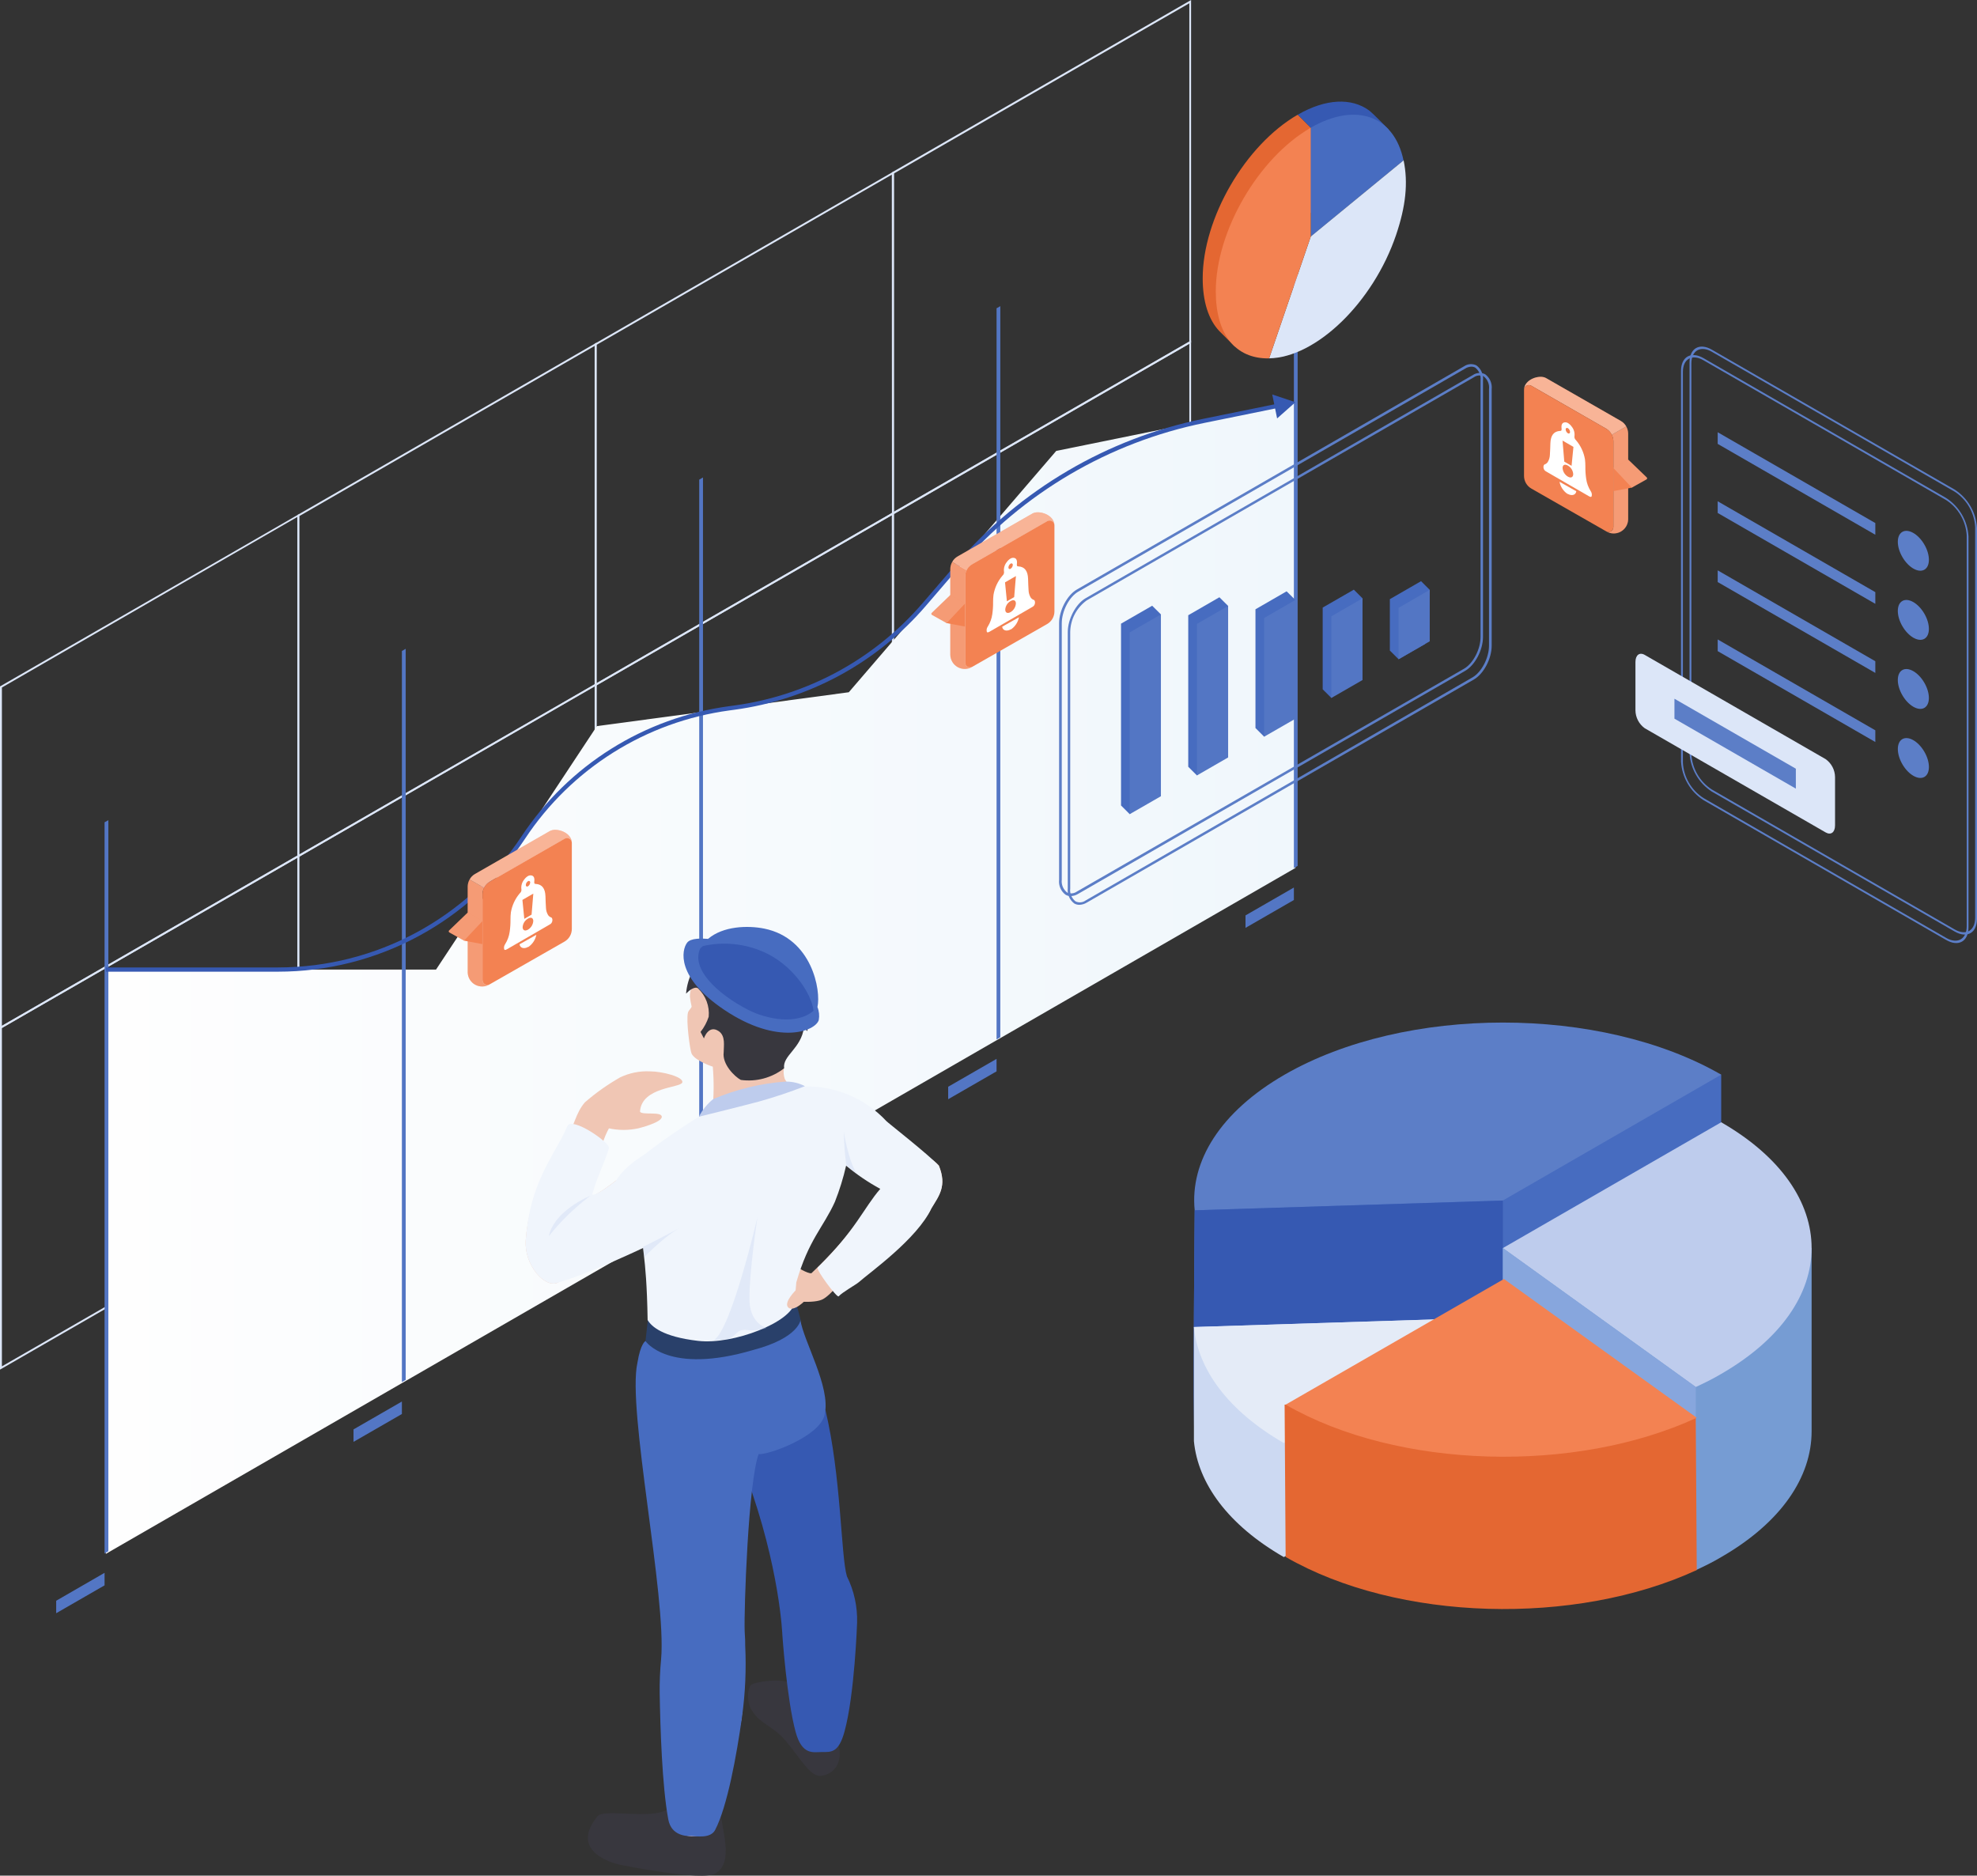 <svg width="467" height="443" viewBox="0 0 467 443" fill="none" xmlns="http://www.w3.org/2000/svg">
<rect x="0" y="0" width="467" height="443" fill="#333333" stroke="none"/>
<g clip-path="url(#clip0_3630_673)">
<path d="M210.703 121.664L281.353 80.941V0L210.669 40.724L210.703 121.664ZM280.938 80.688L211.153 120.893V40.977L280.938 0.771V80.688Z" fill="#DCE6F8"/>
<path d="M140.469 162.123L211.153 121.4V40.47L140.469 81.194V162.123ZM210.703 121.146L140.919 161.364V81.447L210.703 41.23V121.146Z" fill="#DCE6F8"/>
<path d="M70.234 202.594L140.919 161.87V80.929L70.234 121.653V202.594ZM140.469 161.617L70.684 201.823V121.906L140.469 81.7V161.617Z" fill="#DCE6F8"/>
<path d="M0 243.053L70.684 202.341V121.4L0 162.123V243.053ZM70.234 202.088L0.45 242.293V162.377L70.234 122.102V202.088Z" fill="#DCE6F8"/>
<path d="M210.703 202.087L281.353 161.364V80.423L210.669 121.146L210.703 202.087ZM280.938 161.099L211.153 201.374V121.4L280.938 81.194V161.099Z" fill="#DCE6F8"/>
<path d="M140.469 242.558L211.153 201.834V120.894L140.469 161.617V242.558ZM210.703 201.581L140.919 241.787V161.87L210.703 121.665V201.581Z" fill="#DCE6F8"/>
<path d="M70.234 283.074L140.919 242.351V161.364L70.234 202.087V283.074ZM140.469 242.098L70.684 282.303V202.341L140.469 162.066V242.098Z" fill="#DCE6F8"/>
<path d="M0 323.487L70.684 282.764V201.823L0 242.546V323.487ZM70.234 282.51L0.45 322.716V242.8L70.234 202.594V282.51Z" fill="#DCE6F8"/>
<path d="M306 205L25 367V229H103L141 171.5L200.5 163.5L249.5 106.5L306 95V205Z" fill="url(#paint0_linear_3630_673)"/>
<path d="M305.637 205.034L306.525 204.516V31.84L305.637 32.358V205.034Z" fill="#5376C4"/>
<path d="M235.403 245.504L236.29 244.986V72.311L235.403 72.817V245.504Z" fill="#5376C4"/>
<path d="M165.168 285.963L166.056 285.456V112.77L165.168 113.287V285.963Z" fill="#5376C4"/>
<path d="M94.934 326.433L95.833 325.915V153.24L94.934 153.758V326.433Z" fill="#5376C4"/>
<path d="M24.699 366.904L25.599 366.386V193.71L24.699 194.217V366.904Z" fill="#5376C4"/>
<path d="M294.21 219.152L305.637 212.57V209.625L294.21 216.207V219.152Z" fill="#5376C4"/>
<path d="M306 95L300.525 93.168L301.676 98.826L306 95ZM284.394 99.398L284.494 99.888L284.394 99.398ZM226.286 133.503L226.666 133.829L226.286 133.503ZM218.333 142.756L217.954 142.43L218.333 142.756ZM173.388 167.145L173.455 167.641L173.388 167.145ZM172.287 167.293L172.22 166.798L172.287 167.293ZM123.595 197.837L123.178 197.561L123.595 197.837ZM301.491 95.408L284.295 98.908L284.494 99.888L301.69 96.388L301.491 95.408ZM225.907 133.178L217.954 142.43L218.712 143.082L226.666 133.829L225.907 133.178ZM173.322 166.65L172.22 166.798L172.354 167.789L173.455 167.641L173.322 166.65ZM65.647 228.5H25V229.5H65.647V228.5ZM123.178 197.561C110.411 216.879 88.802 228.5 65.647 228.5V229.5C89.137 229.5 111.06 217.71 124.012 198.113L123.178 197.561ZM172.22 166.798C152.198 169.49 134.316 180.706 123.178 197.561L124.012 198.113C134.991 181.499 152.617 170.443 172.354 167.789L172.22 166.798ZM217.954 142.43C206.547 155.699 190.664 164.318 173.322 166.65L173.455 167.641C191.04 165.276 207.145 156.537 218.712 143.082L217.954 142.43ZM284.295 98.908C261.568 103.533 241.026 115.59 225.907 133.178L226.666 133.829C241.64 116.41 261.985 104.469 284.494 99.888L284.295 98.908Z" fill="#3659B2"/>
<path d="M223.976 259.623L235.403 253.041V250.095L223.976 256.677V259.623Z" fill="#5376C4"/>
<path d="M153.741 300.094L165.168 293.5V290.554L153.741 297.136V300.094Z" fill="#5376C4"/>
<path d="M83.507 340.552L94.934 333.97V331.024L83.507 337.606V340.552Z" fill="#5376C4"/>
<path d="M13.272 381.023L24.699 374.441V371.483L13.272 378.077V381.023Z" fill="#5376C4"/>
<path d="M252.906 211.65C253.526 211.633 254.13 211.455 254.659 211.132L346.11 158.441C348.417 157.106 350.308 153.528 350.308 150.455V89.859C350.385 89.183 350.283 88.499 350.012 87.875C349.741 87.25 349.31 86.709 348.762 86.303C348.298 86.072 347.78 85.97 347.262 86.009C346.745 86.047 346.247 86.225 345.822 86.522L254.371 139.236C252.065 140.571 250.174 144.161 250.174 147.222V207.818C250.102 208.488 250.207 209.166 250.478 209.783C250.749 210.401 251.177 210.937 251.719 211.339C252.079 211.548 252.49 211.655 252.906 211.65ZM347.575 86.602C347.889 86.601 348.199 86.68 348.474 86.832C348.925 87.188 349.277 87.653 349.497 88.183C349.717 88.712 349.798 89.289 349.731 89.859V150.455C349.731 153.343 347.978 156.704 345.822 157.946L254.371 210.58C254.04 210.816 253.652 210.961 253.247 210.999C252.842 211.037 252.434 210.968 252.065 210.798C251.614 210.443 251.262 209.978 251.042 209.448C250.822 208.919 250.741 208.342 250.808 207.772V147.222C250.808 144.333 252.561 140.973 254.717 139.731L346.11 87.051C346.55 86.773 347.055 86.618 347.575 86.602Z" fill="#5C7EC7"/>
<path d="M254.959 213.71C255.583 213.687 256.19 213.505 256.723 213.18L348.163 160.489C350.469 159.155 352.36 155.576 352.36 152.503V91.919C352.434 91.246 352.33 90.567 352.059 89.947C351.788 89.327 351.359 88.789 350.815 88.386C350.35 88.157 349.832 88.057 349.315 88.095C348.798 88.134 348.301 88.31 347.875 88.605L256.435 141.296C254.129 142.63 252.226 146.209 252.226 149.281V209.866C252.155 210.538 252.26 211.217 252.531 211.836C252.802 212.456 253.229 212.994 253.771 213.399C254.133 213.605 254.543 213.712 254.959 213.71ZM256.435 212.686C256.095 212.933 255.695 213.083 255.276 213.119C254.857 213.156 254.437 213.077 254.06 212.893C253.609 212.537 253.256 212.072 253.036 211.543C252.816 211.013 252.736 210.436 252.803 209.866V149.281C252.825 147.814 253.191 146.372 253.872 145.071C254.553 143.771 255.529 142.647 256.723 141.79L348.163 89.099C348.495 88.865 348.883 88.722 349.288 88.686C349.693 88.65 350.101 88.721 350.469 88.892C350.923 89.246 351.277 89.71 351.497 90.24C351.717 90.771 351.796 91.349 351.726 91.919V152.503C351.726 155.392 349.973 158.752 347.817 159.995L256.435 212.686Z" fill="#5C7EC7"/>
<path d="M328.307 153.654L330.371 155.702L336.621 152.112L337.727 139.316L335.675 137.268L328.307 141.514V153.654Z" fill="#476CC0"/>
<path d="M312.44 162.803L314.493 164.851L319.797 158.556L321.849 141.319L319.797 139.271L312.44 143.505V162.803Z" fill="#476CC0"/>
<path d="M296.562 171.951L298.615 173.999L303.919 167.704L305.983 141.71L303.919 139.662L296.562 143.908V171.951Z" fill="#476CC0"/>
<path d="M280.684 181.099L282.737 183.147L288.041 176.852L290.105 143.114L288.041 141.065L280.684 145.312V181.099Z" fill="#476CC0"/>
<path d="M264.806 190.247L266.859 192.295L272.163 186.001L274.227 145.116L272.163 143.068L264.806 147.302V190.247Z" fill="#476CC0"/>
<path d="M330.371 155.703L337.727 151.468V139.316L330.371 143.563V155.703Z" fill="#5376C4"/>
<path d="M314.493 164.85L321.849 160.616V141.318L314.493 145.564V164.85Z" fill="#5376C4"/>
<path d="M298.615 173.999L305.983 169.764V141.71L298.615 145.956V173.999Z" fill="#5376C4"/>
<path d="M282.737 183.147L290.105 178.901V143.114L282.737 147.36V183.147Z" fill="#5376C4"/>
<path d="M266.859 192.295L274.227 188.06V145.116L266.859 149.362V192.295Z" fill="#5376C4"/>
<path d="M306.548 52.796L309.627 30.161L306.548 27.089C294.152 34.235 284.097 51.53 284.097 65.73C284.097 71.265 285.481 75.522 288.041 78.215C288.341 78.537 291.673 81.84 291.673 81.84C291.673 81.84 293.599 81.621 296.701 81.563L306.548 52.796Z" fill="#E46732"/>
<path d="M306.548 52.796L328.457 34.799C328.156 33.404 328.005 31.98 328.007 30.553C328.007 30.553 324.306 26.767 323.395 26.077C319.255 23.073 313.201 23.257 306.56 27.089L309.638 30.162L306.548 52.796Z" fill="#3659B2"/>
<path d="M309.627 55.868L331.535 37.883C329.321 27.25 320.201 24.074 309.627 30.161V55.868Z" fill="#476CC0"/>
<path d="M309.627 55.868L299.791 84.636C310.93 84.44 324.375 71.403 329.771 55.511C332.077 48.699 332.654 43.176 331.558 37.871L309.627 55.868Z" fill="#DCE6F8"/>
<path d="M309.627 55.868V30.162C297.231 37.307 287.188 54.614 287.188 68.802C287.188 78.94 291.8 84.786 299.791 84.648L309.627 55.868Z" fill="#F38252"/>
<path d="M282.206 340.38C281.711 335.213 282.206 285.859 282.206 285.859C295.19 269.392 330.221 245.999 406.578 253.823V308.39L355.012 338.101L282.206 340.38Z" fill="#476CC0"/>
<path d="M282.206 285.859C281.053 274.352 288.179 262.626 303.446 253.823C331.927 237.414 378.097 237.414 406.578 253.823L355.012 283.535L282.206 285.859Z" fill="#5C7EC7"/>
<path d="M282.206 340.38C281.71 335.213 282.206 285.859 282.206 285.859L355.012 283.558V338.078L282.206 340.38Z" fill="#3659B2"/>
<path d="M354.793 338.055L303.262 367.767C290.047 360.161 282.979 350.345 282.022 340.38V313.43L354.828 311.129L354.793 338.055Z" fill="#CCD9F2"/>
<path d="M354.793 311.117L303.262 340.829C290.047 333.211 282.979 323.407 282.022 313.43L354.793 311.117Z" fill="url(#paint1_linear_3630_673)"/>
<path d="M427.933 294.777V338.055C427.933 348.815 420.819 359.562 406.578 367.767C404.653 368.917 402.646 369.907 400.571 370.862L355.012 338.055V294.777H427.933Z" fill="#769CD3"/>
<path d="M355.012 294.777L406.578 265.066C420.819 273.27 427.933 284.018 427.933 294.777C427.933 305.536 420.819 316.284 406.578 324.5C404.653 325.651 402.646 326.629 400.571 327.595L355.012 294.789V294.777Z" fill="#BECCED"/>
<path d="M400.571 327.584V370.862L355.012 338.055V294.777L400.571 327.584Z" fill="#87A6DD"/>
<path d="M400.571 334.856L400.801 370.827C372.17 384.061 330.232 383.036 303.688 367.732L303.446 331.761L355.012 328.631L400.571 334.856Z" fill="#E46732"/>
<path d="M355.254 302.084L400.801 334.856C372.17 348.089 330.232 347.065 303.688 331.761L355.254 302.084Z" fill="#F38252"/>
<path d="M404.364 186.967L461.73 220.016C464.636 221.696 467 220.349 467 217.024V124.702C466.897 122.884 466.367 121.115 465.451 119.54C464.536 117.965 463.261 116.627 461.73 115.635L404.364 82.587C401.459 80.906 399.095 82.253 399.095 85.578V177.9C399.197 179.718 399.728 181.487 400.643 183.062C401.559 184.638 402.834 185.975 404.364 186.967ZM461.73 116.13C463.135 117.042 464.304 118.272 465.144 119.719C465.983 121.167 466.469 122.791 466.562 124.461V216.771C466.562 219.82 464.394 221.063 461.73 219.521L404.364 186.472C402.96 185.56 401.79 184.331 400.951 182.883C400.112 181.436 399.626 179.811 399.533 178.141V85.832C399.533 82.782 401.701 81.539 404.364 83.081L461.73 116.13Z" fill="#5C7EC7"/>
<path d="M402.37 188.969L459.724 222.018C462.63 223.698 464.994 222.351 464.994 219.014V126.705C464.889 124.885 464.358 123.116 463.443 121.538C462.527 119.961 461.254 118.621 459.724 117.625L402.37 84.577C399.464 82.909 397.088 84.255 397.088 87.58V179.89C397.193 181.711 397.726 183.482 398.643 185.059C399.561 186.636 400.837 187.976 402.37 188.969ZM459.724 118.12C461.128 119.034 462.298 120.264 463.139 121.711C463.98 123.158 464.469 124.781 464.567 126.451V218.773C464.567 221.822 462.388 223.053 459.724 221.523L402.37 188.475C400.963 187.564 399.791 186.334 398.95 184.887C398.108 183.439 397.621 181.814 397.527 180.143V87.834C397.527 84.773 399.694 83.541 402.37 85.083L459.724 118.12Z" fill="#5C7EC7"/>
<path d="M449.389 131.593C447.946 129.13 447.931 126.459 449.355 125.629C450.779 124.798 453.103 126.122 454.546 128.585C455.989 131.048 456.005 133.719 454.581 134.55C453.157 135.38 450.833 134.057 449.389 131.593Z" fill="#5C7EC7"/>
<path d="M405.748 104.841L442.981 126.302V123.54L405.748 102.091V104.841Z" fill="#5C7EC7"/>
<path d="M449.387 147.918C447.944 145.454 447.929 142.784 449.353 141.953C450.777 141.123 453.101 142.446 454.544 144.91C455.987 147.373 456.003 150.044 454.579 150.874C453.155 151.705 450.831 150.381 449.387 147.918Z" fill="#5C7EC7"/>
<path d="M405.748 121.158L442.981 142.619V139.857L405.748 118.396V121.158Z" fill="#5C7EC7"/>
<path d="M449.386 164.23C447.942 161.767 447.927 159.097 449.351 158.266C450.775 157.435 453.099 158.759 454.542 161.222C455.985 163.686 456.001 166.356 454.577 167.187C453.153 168.017 450.829 166.694 449.386 164.23Z" fill="#5C7EC7"/>
<path d="M405.748 137.475L442.981 158.936V156.174L405.748 134.713V137.475Z" fill="#5C7EC7"/>
<path d="M449.394 180.538C447.95 178.074 447.935 175.404 449.359 174.573C450.783 173.742 453.107 175.066 454.55 177.529C455.993 179.993 456.009 182.663 454.585 183.494C453.161 184.325 450.837 183.001 449.394 180.538Z" fill="#5C7EC7"/>
<path d="M405.748 153.792L442.981 175.253V172.491L405.748 151.031V153.792Z" fill="#5C7EC7"/>
<path d="M388.509 171.997L431.254 196.61C432.477 197.312 433.468 196.61 433.468 194.942V183.527C433.457 182.699 433.25 181.885 432.866 181.152C432.481 180.418 431.929 179.785 431.254 179.304L388.532 154.69C387.31 153.977 386.319 154.69 386.319 156.359V167.774C386.328 168.599 386.532 169.411 386.912 170.144C387.292 170.878 387.839 171.512 388.509 171.997Z" fill="url(#paint2_linear_3630_673)"/>
<path d="M395.532 169.741L424.209 186.265V181.559L395.532 165.035V169.741Z" fill="#5C7EC7"/>
<path d="M187.1 397.639C184.54 396.27 178.463 397.213 177.518 397.892C176.572 398.571 176.238 402.127 177.679 404.083C179.466 407.086 182.822 407.846 185.428 410.987C188.68 414.681 191.251 419.572 193.73 419.434C194.73 419.386 195.69 419.028 196.476 418.409C197.262 417.79 197.834 416.941 198.112 415.981C199.415 412.081 195.31 406.592 194.733 403.324C192.358 401.212 189.804 399.31 187.1 397.639Z" fill="#38373E"/>
<path d="M194.975 333.004L172.582 337.687C172.582 337.687 174.277 346.283 176.353 348.815C184.252 370.413 184.805 386.167 184.805 386.167C184.805 386.167 185.854 401.367 187.93 409.031C189.464 414.681 192.116 413.807 194.203 413.807C196.29 413.807 198.077 414.071 199.472 409.031C201.882 400.332 202.459 383.278 202.459 383.278C202.57 379.474 201.742 375.7 200.049 372.289C198.619 367.456 198.723 348.665 194.975 333.004Z" fill="#3659B2"/>
<path d="M158.492 426.499C156.186 430.377 142.937 426.982 141.195 428.915C133.793 437.879 146.407 440.423 146.407 440.423C146.407 440.423 166.044 444.45 169.042 442.448C173.459 439.767 170.495 432.379 170.046 426.856C168.351 426.649 159.045 426.441 158.492 426.499Z" fill="#38373E"/>
<path d="M160.279 396.995C161.271 415.786 157.858 428.328 157.858 428.328C157.945 429.755 158.562 431.097 159.587 432.095C160.612 433.092 161.973 433.674 163.404 433.725C167.693 433.725 169.896 431.516 169.965 428.328C170.115 418.789 174.831 411.068 175.269 404.831C175.846 400.412 174.543 393.991 174.543 393.991C174.543 393.991 159.495 394.854 160.279 396.995Z" fill="#F0C6B4"/>
<path d="M152.473 316.744C152.473 316.744 151.32 317.239 150.57 321.876C148.091 332.831 157.489 377.11 156.162 391.909C155.907 394.563 155.796 397.228 155.828 399.895C155.966 407.949 156.382 421.758 157.858 429.721C158.607 433.737 162.343 433.679 163.404 433.668C164.465 433.656 167.82 434.324 168.927 432.218C171.833 426.614 174.012 414.52 175.281 405.464C176.049 399.899 176.3 394.275 176.03 388.664C176.03 387.927 176.03 386.961 175.903 385.281C175.719 380.252 176.757 349.862 179.224 343.406C180.815 343.866 193.88 339.39 194.826 333.97C196.244 327.572 189.775 316.71 189.06 311.716C186.985 311.163 152.473 316.744 152.473 316.744Z" fill="#476CC0"/>
<path d="M176.353 311.715H153.038L152.473 316.744C152.473 316.744 157.8 324.799 177.967 318.838C188.726 315.996 189.118 311.715 189.118 311.715L187.826 306.836L176.353 311.715Z" fill="#29406A"/>
<path d="M207.279 264.744C206.218 264.836 200.014 273.662 200.014 273.662C202.554 276.334 205.462 278.632 208.651 280.485C204.511 285.238 201.859 291.129 191.666 300.726C190.755 300.853 188.115 299.184 188.115 299.184L186.627 307.239C186.627 307.239 192.392 307.999 194.433 306.825C196.474 305.651 198.135 303.039 199.38 301.958C201.882 299.737 216.676 292.533 220.02 285.33C221.819 282.384 223.733 280.106 221.773 275.273C219.49 272.718 213.748 270.716 207.279 264.744Z" fill="#F0C6B4"/>
<path d="M185.186 252.224C185.186 252.224 177.31 254.422 175.05 251.292C172.79 248.162 175.696 232.179 166.829 229.544C164.453 228.75 163.369 233.099 163.369 233.099C163.105 233.838 162.968 234.616 162.966 235.401C163.056 236.175 163.191 236.943 163.369 237.702C163.369 238.082 162.712 238.554 162.516 239.118C162.02 241.039 162.989 248.036 163.369 248.864C164.269 250.625 168.374 251.936 168.374 251.936C168.67 255.422 168.636 258.928 168.27 262.408C168.097 262.603 175.488 262.028 175.488 262.028L186.904 256.977C186.319 256.315 185.805 255.593 185.37 254.825C185.09 253.987 185.026 253.093 185.186 252.224Z" fill="#F0C6B4"/>
<path d="M152.092 291.038C153.015 287.194 152.092 272.787 152.092 272.787C157.197 268.821 162.559 265.196 168.143 261.936C176.422 258.208 188.103 256.608 189.683 256.608C193.364 256.487 197.028 257.155 200.428 258.569C203.827 259.982 206.883 262.108 209.389 264.801C209.47 264.974 219.64 272.925 221.773 275.342C223.733 280.175 221.773 282.453 220.02 285.399C216.676 292.603 205.342 300.634 202.839 302.855C202.194 303.419 198.965 305.214 198.1 306.181C197.72 306.618 192.669 299.829 193.142 299.369C202.125 290.589 204.016 285.307 207.936 280.796C205.071 279.241 202.367 277.406 199.864 275.319C199.2 278.232 198.314 281.09 197.212 283.869C194.422 290.002 191.032 292.752 188.103 302.878C187.976 304.11 187.699 307.608 187.699 307.608C187.054 312.211 173.309 317.676 164.891 316.698C156.474 315.72 153.891 313.304 152.98 311.773C152.715 294.823 151.193 294.869 152.092 291.038Z" fill="#F0F5FC"/>
<path opacity="0.3" d="M181.035 313.649C179.801 313.212 177.091 311.693 177.033 306.894C176.953 300.657 178.924 287.47 178.924 287.47C178.924 287.47 172.836 313.833 168.65 316.514C169.785 316.499 170.917 316.41 172.04 316.249C173.828 315.467 173.966 314.454 175.223 314.167C176.48 313.879 176.826 314.615 180.55 313.856L181.035 313.649Z" fill="#BECCED"/>
<path d="M153.499 253.041C151.085 252.93 148.68 253.417 146.5 254.456C143.526 256.145 140.73 258.127 138.151 260.371C135.949 262.937 135.707 265.802 133.539 269.692C129.768 276.389 124.972 282.016 124.187 292.97C123.818 298.827 128.673 304.236 131.671 302.982C138.589 298.735 149.025 296.077 152.484 293.534C153.118 293.316 145.566 278.782 145.566 278.782C145.566 278.782 139.985 283.178 139.431 282.43C141.08 276.619 141.357 270.992 143.836 266.504C146.116 266.996 148.475 266.996 150.755 266.504C150.755 266.504 156.324 265.158 156.324 263.777C156.324 262.396 151.4 263.501 151.181 262.511C151.596 256.665 160.786 256.976 161.167 255.664C161.547 254.353 156.428 253.041 153.499 253.041Z" fill="#F0C6B4"/>
<path d="M124.176 292.97C124.96 282.016 128.615 276.021 132.386 269.323C132.993 268.234 133.54 267.112 134.023 265.963C134.992 263.593 144.251 269.933 143.848 271.188C142.694 274.939 141.138 277.735 139.892 282.085C140.457 282.844 145.543 278.805 145.577 278.782C147.48 275.457 153.188 271.464 156.428 271.049C159.887 270.624 162.551 273.04 163.98 276.32C164.889 278.315 165.171 280.538 164.791 282.696C164.41 284.855 163.384 286.848 161.847 288.414C159.968 290.957 155.056 293.638 152.796 294.34C152.796 294.34 139.016 300.933 131.659 302.982C128.661 304.236 123.807 298.828 124.176 292.97Z" fill="#F0F5FC"/>
<path d="M188.114 304.593C188.114 304.593 185.024 307.573 186.177 308.793C187.33 310.013 190.421 307.216 190.72 306.434C190.478 303.293 188.114 304.593 188.114 304.593Z" fill="#F0C6B4"/>
<path opacity="0.3" d="M129.63 291.981C132.491 288.403 135.787 285.195 139.443 282.43C139.443 282.43 130.968 285.802 129.63 291.981Z" fill="#BECCED"/>
<path d="M190.052 238.611C190.488 238.334 190.863 237.97 191.152 237.543C191.442 237.115 191.64 236.633 191.735 236.125C191.175 236.376 190.573 236.516 189.959 236.54C190.095 234.518 189.781 232.492 189.04 230.606C188.298 228.72 187.147 227.021 185.67 225.631L185.289 226.862C185.289 226.862 181.888 221.983 177.598 221.281C177.643 221.778 177.612 222.278 177.506 222.766C177.506 222.766 170.265 220.844 165.779 223.617C166.103 223.662 166.411 223.783 166.679 223.969C166.948 224.155 167.169 224.401 167.324 224.687C165.826 225.92 164.589 227.438 163.684 229.153C162.78 230.868 162.226 232.745 162.055 234.676C164.13 232.604 164.903 233.456 164.903 233.456C165.799 234.309 166.49 235.354 166.923 236.512C167.356 237.67 167.521 238.911 167.405 240.141C166.982 241.443 166.33 242.659 165.479 243.732L166.275 245.262C166.275 245.262 167.359 241.902 169.792 243.559C171.429 244.71 170.945 247.011 170.945 248.542C170.565 251.384 173.551 254.295 174.992 255.066C176.795 255.314 178.629 255.198 180.386 254.726C182.143 254.254 183.787 253.434 185.22 252.316C184.828 249.255 189.268 247.713 189.925 242.604L190.686 243.559C190.897 242.59 190.728 241.577 190.213 240.728C191.112 240.78 192.003 240.915 192.877 241.131C192.732 240.467 192.381 239.866 191.874 239.414C191.366 238.961 190.729 238.68 190.052 238.611Z" fill="#38373E"/>
<path d="M162.32 222.639C163.139 221.569 165.687 221.615 167.255 221.753C170.807 218.715 176.63 218.543 180.527 219.325C191.839 221.627 193.972 233.939 193.096 237.852C193.487 238.826 193.595 239.891 193.407 240.924C192.635 243.559 183.744 247.057 171.003 238.461C159.679 230.821 160.971 224.388 162.32 222.639Z" fill="#476CC0"/>
<path d="M192.173 238.726C191.701 234.618 187.134 227.748 180.285 224.802C175.805 222.846 170.815 222.37 166.044 223.445L165.433 223.974C163.127 228.738 169.319 234.698 176.734 238.519C181.035 240.717 188.184 242.167 192.173 238.726Z" fill="#3659B2"/>
<path opacity="0.3" d="M199.334 267.287C199.334 267.287 200.233 273.673 202.344 277.183C200.037 275.33 199.922 275.261 199.922 275.261C199.547 272.619 199.35 269.955 199.334 267.287Z" fill="#BECCED"/>
<path d="M185.543 255.457C179.657 255.888 173.883 257.288 168.454 259.6C167.056 260.737 165.909 262.151 165.087 263.754C165.087 263.754 173.805 261.625 179.224 260.187C182.924 259.159 186.569 257.941 190.144 256.539C188.724 255.803 187.143 255.431 185.543 255.457Z" fill="#BECCED"/>
<path opacity="0.3" d="M160.66 289.979C160.66 289.979 152.588 294.248 151.919 294.443L152.207 296.883C152.207 296.883 157.143 291.797 160.66 289.979Z" fill="#BECCED"/>
<path d="M382.869 99.427L365.203 89.296C363.662 88.399 360 89.602 360 92.092C359.998 91.89 360.05 91.691 360.15 91.516C360.25 91.341 360.395 91.195 360.57 91.094C360.745 90.993 360.944 90.94 361.146 90.942C361.348 90.943 361.546 90.998 361.72 91.1L379.376 101.231C379.957 101.568 380.424 102.072 380.716 102.677L384.146 100.725C383.848 100.183 383.406 99.734 382.869 99.427Z" fill="#F38252"/>
<path d="M380.716 102.677C380.967 103.152 381.101 103.68 381.106 104.218V124.48C381.107 124.681 381.055 124.88 380.954 125.055C380.854 125.23 380.71 125.375 380.535 125.477C380.361 125.578 380.163 125.632 379.961 125.633C379.76 125.634 379.561 125.582 379.386 125.482C379.896 125.801 380.481 125.979 381.082 125.998C381.683 126.017 382.279 125.877 382.808 125.592C383.337 125.307 383.782 124.887 384.096 124.375C384.411 123.863 384.585 123.276 384.599 122.675V102.413C384.596 101.821 384.439 101.239 384.146 100.725L380.716 102.677Z" fill="#F38252"/>
<path opacity="0.4" d="M382.869 99.427L365.203 89.296C363.662 88.399 360 89.602 360 92.092C359.998 91.89 360.05 91.691 360.15 91.516C360.25 91.341 360.395 91.195 360.57 91.094C360.745 90.993 360.944 90.94 361.146 90.942C361.348 90.943 361.546 90.998 361.72 91.1L379.376 101.231C379.957 101.568 380.424 102.072 380.716 102.677L384.146 100.725C383.848 100.183 383.406 99.734 382.869 99.427Z" fill="white"/>
<path opacity="0.2" d="M380.716 102.677C380.967 103.152 381.101 103.68 381.106 104.218V124.48C381.107 124.681 381.055 124.88 380.954 125.055C380.854 125.23 380.71 125.375 380.535 125.477C380.361 125.578 380.163 125.632 379.961 125.633C379.76 125.634 379.561 125.582 379.386 125.482C379.896 125.801 380.481 125.979 381.082 125.998C381.683 126.017 382.279 125.877 382.808 125.592C383.337 125.307 383.782 124.887 384.096 124.375C384.411 123.863 384.585 123.276 384.599 122.675V102.413C384.596 101.821 384.439 101.239 384.146 100.725L380.716 102.677Z" fill="white"/>
<path d="M361.72 91.1L379.376 101.231C379.902 101.532 380.34 101.966 380.644 102.491C380.948 103.016 381.108 103.611 381.106 104.218V124.48C381.107 124.682 381.054 124.88 380.954 125.055C380.854 125.23 380.71 125.375 380.535 125.477C380.361 125.579 380.163 125.633 379.961 125.633C379.76 125.634 379.561 125.582 379.386 125.482L361.731 115.394C361.203 115.091 360.765 114.655 360.461 114.129C360.157 113.602 359.998 113.004 360 112.397V92.092C359.998 91.89 360.05 91.691 360.15 91.516C360.25 91.34 360.395 91.195 360.57 91.094C360.745 90.993 360.944 90.94 361.146 90.941C361.348 90.943 361.546 90.997 361.72 91.1Z" fill="#F38252"/>
<path d="M385.359 115.193L381.138 115.984V110.539L385.528 114.686C385.568 114.725 385.597 114.774 385.61 114.829C385.624 114.883 385.622 114.94 385.604 114.993C385.586 115.046 385.554 115.093 385.51 115.128C385.467 115.164 385.415 115.186 385.359 115.193Z" fill="#F38252"/>
<path d="M381.117 110.539L384.599 108.544L388.99 112.766C389.021 112.798 389.045 112.837 389.06 112.88C389.074 112.923 389.078 112.969 389.072 113.013C389.066 113.058 389.05 113.101 389.024 113.139C388.999 113.176 388.966 113.208 388.926 113.23L385.454 115.172L381.117 110.539Z" fill="#F38252"/>
<path opacity="0.2" d="M381.117 110.539L384.599 108.544L388.99 112.766C389.021 112.798 389.045 112.837 389.06 112.88C389.074 112.923 389.078 112.969 389.072 113.013C389.066 113.058 389.05 113.101 389.024 113.139C388.999 113.176 388.966 113.208 388.926 113.23L385.454 115.172L381.117 110.539Z" fill="white"/>
<path d="M368.379 113.79C368.607 114.949 369.277 115.975 370.247 116.649H370.332C371.292 117.198 372.231 116.924 372.347 116.027L368.379 113.79Z" fill="white"/>
<path d="M365.604 109.136C365.917 108.619 366.091 108.03 366.11 107.426C366.174 106.529 366.195 105.622 366.226 104.703C366.29 102.836 367.039 101.865 368.495 101.78C368.844 101.78 368.917 101.643 368.865 101.147C368.77 100.334 369.002 99.859 369.551 99.765C369.843 99.719 370.143 99.778 370.395 99.933C370.732 100.143 371.023 100.42 371.25 100.746C371.5 101.046 371.689 101.392 371.805 101.765C371.921 102.138 371.962 102.531 371.925 102.92C371.88 103.112 371.89 103.312 371.954 103.499C372.017 103.685 372.132 103.85 372.284 103.975C373.384 105.262 374.113 106.823 374.395 108.492C374.462 109.045 374.494 109.602 374.49 110.159C374.476 111.134 374.54 112.108 374.679 113.072C374.823 114.103 375.182 115.092 375.735 115.974C375.927 116.241 376.027 116.563 376.02 116.892C376.02 117.367 375.83 117.483 375.397 117.241L370.3 114.296L366.195 111.922L365.667 111.616L365.129 111.299C364.921 111.177 364.76 110.987 364.675 110.761C364.506 110.36 364.58 109.843 364.833 109.706C365.146 109.605 365.416 109.405 365.604 109.136ZM369.508 109.03L371.229 110.022L371.672 105.548L369.097 104.06L369.508 109.03ZM370.363 112.576C371.102 112.998 371.619 112.703 371.619 111.985C371.594 111.571 371.466 111.17 371.247 110.818C371.028 110.466 370.724 110.174 370.363 109.969C369.625 109.537 369.107 109.801 369.107 110.529C369.134 110.947 369.262 111.352 369.481 111.709C369.7 112.065 370.003 112.363 370.363 112.576ZM370.363 101.136C370.312 101.095 370.249 101.071 370.183 101.066C370.117 101.061 370.052 101.076 369.995 101.109C369.938 101.142 369.892 101.192 369.863 101.251C369.835 101.311 369.825 101.377 369.836 101.443C369.848 101.623 369.902 101.798 369.993 101.953C370.085 102.109 370.212 102.241 370.363 102.34C370.638 102.498 370.87 102.34 370.87 102.033C370.864 101.852 370.814 101.674 370.724 101.516C370.634 101.357 370.506 101.224 370.353 101.126" fill="white"/>
<path d="M112.206 206.427L129.872 196.296C131.413 195.399 135.075 196.602 135.075 199.092C135.077 198.89 135.025 198.691 134.925 198.516C134.825 198.34 134.68 198.195 134.505 198.094C134.33 197.993 134.131 197.94 133.929 197.942C133.727 197.943 133.529 197.997 133.355 198.1L115.699 208.231C115.118 208.568 114.651 209.072 114.359 209.677L110.929 207.725C111.227 207.183 111.669 206.734 112.206 206.427Z" fill="#F38252"/>
<path d="M114.359 209.677C114.108 210.152 113.974 210.68 113.969 211.218V231.48C113.968 231.681 114.021 231.88 114.121 232.055C114.221 232.23 114.365 232.375 114.54 232.477C114.714 232.578 114.912 232.632 115.114 232.633C115.315 232.634 115.514 232.582 115.689 232.482C115.179 232.801 114.594 232.979 113.993 232.998C113.392 233.017 112.797 232.877 112.267 232.592C111.738 232.307 111.293 231.887 110.979 231.375C110.664 230.863 110.49 230.276 110.476 229.675V209.413C110.479 208.821 110.636 208.239 110.929 207.725L114.359 209.677Z" fill="#F38252"/>
<path opacity="0.4" d="M112.206 206.427L129.872 196.296C131.413 195.399 135.075 196.602 135.075 199.092C135.077 198.89 135.025 198.691 134.925 198.516C134.825 198.34 134.68 198.195 134.505 198.094C134.33 197.993 134.131 197.94 133.929 197.942C133.727 197.943 133.529 197.997 133.355 198.1L115.699 208.231C115.118 208.568 114.651 209.072 114.359 209.677L110.929 207.725C111.227 207.183 111.669 206.734 112.206 206.427Z" fill="white"/>
<path opacity="0.2" d="M114.359 209.677C114.108 210.152 113.974 210.68 113.969 211.218V231.48C113.968 231.681 114.021 231.88 114.121 232.055C114.221 232.23 114.365 232.375 114.54 232.477C114.714 232.578 114.912 232.632 115.114 232.633C115.315 232.634 115.514 232.582 115.689 232.482C115.179 232.801 114.594 232.979 113.993 232.998C113.392 233.017 112.797 232.877 112.267 232.592C111.738 232.307 111.293 231.887 110.979 231.375C110.664 230.863 110.49 230.276 110.476 229.675V209.413C110.479 208.821 110.636 208.239 110.929 207.725L114.359 209.677Z" fill="white"/>
<path d="M133.355 198.1L115.699 208.231C115.173 208.532 114.735 208.966 114.431 209.491C114.127 210.016 113.967 210.611 113.969 211.218V231.48C113.968 231.682 114.021 231.88 114.121 232.055C114.221 232.23 114.366 232.375 114.54 232.477C114.714 232.579 114.912 232.633 115.114 232.633C115.315 232.634 115.514 232.582 115.689 232.482L133.344 222.394C133.872 222.091 134.31 221.655 134.614 221.129C134.918 220.602 135.077 220.004 135.075 219.397V199.092C135.077 198.89 135.025 198.691 134.925 198.516C134.825 198.34 134.68 198.195 134.505 198.094C134.33 197.993 134.131 197.94 133.929 197.941C133.727 197.943 133.529 197.997 133.355 198.1Z" fill="#F38252"/>
<path d="M109.716 222.193L113.937 222.984V217.539L109.547 221.686C109.507 221.725 109.478 221.774 109.465 221.829C109.451 221.883 109.453 221.94 109.471 221.993C109.489 222.046 109.521 222.093 109.565 222.128C109.608 222.164 109.66 222.186 109.716 222.193Z" fill="#F38252"/>
<path d="M113.958 217.539L110.476 215.544L106.086 219.766C106.054 219.798 106.03 219.837 106.015 219.88C106.001 219.923 105.997 219.969 106.003 220.013C106.009 220.058 106.025 220.101 106.051 220.139C106.076 220.176 106.109 220.208 106.149 220.23L109.621 222.172L113.958 217.539Z" fill="#F38252"/>
<path opacity="0.2" d="M113.958 217.539L110.476 215.544L106.086 219.766C106.054 219.798 106.03 219.837 106.015 219.88C106.001 219.923 105.997 219.969 106.003 220.013C106.009 220.058 106.025 220.101 106.051 220.139C106.076 220.176 106.109 220.208 106.149 220.23L109.621 222.172L113.958 217.539Z" fill="white"/>
<path d="M126.696 220.79C126.468 221.949 125.798 222.975 124.828 223.649H124.743C123.783 224.198 122.844 223.924 122.728 223.027L126.696 220.79Z" fill="white"/>
<path d="M129.471 216.136C129.158 215.619 128.984 215.03 128.965 214.426C128.901 213.529 128.88 212.622 128.849 211.703C128.785 209.836 128.036 208.865 126.58 208.78C126.231 208.78 126.157 208.643 126.21 208.147C126.305 207.334 126.073 206.86 125.524 206.765C125.232 206.719 124.932 206.779 124.68 206.933C124.343 207.143 124.052 207.42 123.825 207.746C123.575 208.046 123.386 208.392 123.27 208.765C123.154 209.138 123.113 209.531 123.15 209.92C123.195 210.112 123.185 210.312 123.121 210.499C123.058 210.685 122.943 210.85 122.791 210.975C121.691 212.262 120.962 213.823 120.68 215.492C120.613 216.045 120.581 216.602 120.585 217.159C120.599 218.134 120.535 219.108 120.396 220.072C120.252 221.103 119.892 222.092 119.34 222.974C119.148 223.241 119.048 223.563 119.055 223.892C119.055 224.367 119.245 224.483 119.678 224.241L124.775 221.296L128.88 218.922L129.408 218.616L129.946 218.299C130.154 218.177 130.315 217.987 130.4 217.761C130.569 217.36 130.495 216.843 130.242 216.706C129.929 216.605 129.659 216.405 129.471 216.136ZM125.567 216.03L123.846 217.022L123.403 212.548L125.978 211.06L125.567 216.03ZM124.712 219.576C123.973 219.998 123.456 219.703 123.456 218.985C123.481 218.571 123.609 218.17 123.828 217.818C124.047 217.466 124.351 217.174 124.712 216.969C125.45 216.537 125.968 216.801 125.968 217.529C125.941 217.947 125.813 218.352 125.594 218.709C125.375 219.065 125.072 219.363 124.712 219.576ZM124.712 208.136C124.763 208.095 124.826 208.071 124.892 208.066C124.958 208.061 125.023 208.076 125.08 208.109C125.137 208.142 125.183 208.192 125.211 208.251C125.24 208.311 125.25 208.377 125.239 208.443C125.227 208.623 125.173 208.798 125.082 208.953C124.99 209.109 124.863 209.241 124.712 209.34C124.437 209.498 124.205 209.34 124.205 209.033C124.211 208.852 124.261 208.674 124.351 208.516C124.441 208.357 124.569 208.224 124.722 208.126" fill="white"/>
<path d="M226.206 131.427L243.872 121.296C245.413 120.399 249.075 121.602 249.075 124.092C249.077 123.89 249.025 123.691 248.925 123.516C248.825 123.34 248.68 123.195 248.505 123.094C248.33 122.993 248.131 122.94 247.929 122.942C247.727 122.943 247.529 122.997 247.355 123.1L229.699 133.231C229.118 133.568 228.651 134.072 228.359 134.677L224.929 132.725C225.227 132.183 225.669 131.734 226.206 131.427Z" fill="#F38252"/>
<path d="M228.359 134.677C228.108 135.152 227.974 135.68 227.969 136.218V156.48C227.968 156.681 228.021 156.88 228.121 157.055C228.221 157.23 228.365 157.375 228.54 157.477C228.714 157.578 228.912 157.632 229.114 157.633C229.315 157.634 229.514 157.582 229.689 157.482C229.179 157.801 228.594 157.979 227.993 157.998C227.392 158.017 226.797 157.877 226.267 157.592C225.738 157.307 225.293 156.887 224.979 156.375C224.664 155.863 224.49 155.276 224.476 154.675V134.413C224.479 133.821 224.636 133.239 224.929 132.725L228.359 134.677Z" fill="#F38252"/>
<path opacity="0.4" d="M226.206 131.427L243.872 121.296C245.413 120.399 249.075 121.602 249.075 124.092C249.077 123.89 249.025 123.691 248.925 123.516C248.825 123.34 248.68 123.195 248.505 123.094C248.33 122.993 248.131 122.94 247.929 122.942C247.727 122.943 247.529 122.997 247.355 123.1L229.699 133.231C229.118 133.568 228.651 134.072 228.359 134.677L224.929 132.725C225.227 132.183 225.669 131.734 226.206 131.427Z" fill="white"/>
<path opacity="0.2" d="M228.359 134.677C228.108 135.152 227.974 135.68 227.969 136.218V156.48C227.968 156.681 228.021 156.88 228.121 157.055C228.221 157.23 228.365 157.375 228.54 157.477C228.714 157.578 228.912 157.632 229.114 157.633C229.315 157.634 229.514 157.582 229.689 157.482C229.179 157.801 228.594 157.979 227.993 157.998C227.392 158.017 226.797 157.877 226.267 157.592C225.738 157.307 225.293 156.887 224.979 156.375C224.664 155.863 224.49 155.276 224.476 154.675V134.413C224.479 133.821 224.636 133.239 224.929 132.725L228.359 134.677Z" fill="white"/>
<path d="M247.355 123.1L229.699 133.231C229.173 133.532 228.735 133.966 228.431 134.491C228.127 135.016 227.967 135.611 227.969 136.218V156.48C227.968 156.682 228.021 156.88 228.121 157.055C228.221 157.23 228.366 157.375 228.54 157.477C228.714 157.579 228.912 157.633 229.114 157.633C229.315 157.634 229.514 157.582 229.689 157.482L247.344 147.394C247.872 147.091 248.31 146.655 248.614 146.129C248.918 145.602 249.077 145.004 249.075 144.397V124.092C249.077 123.89 249.025 123.691 248.925 123.516C248.825 123.34 248.68 123.195 248.505 123.094C248.33 122.993 248.131 122.94 247.929 122.941C247.727 122.943 247.529 122.997 247.355 123.1Z" fill="#F38252"/>
<path d="M223.716 147.193L227.937 147.984V142.539L223.547 146.686C223.507 146.725 223.478 146.774 223.465 146.829C223.451 146.883 223.453 146.94 223.471 146.993C223.489 147.046 223.521 147.093 223.565 147.128C223.608 147.164 223.66 147.186 223.716 147.193Z" fill="#F38252"/>
<path d="M227.958 142.539L224.476 140.544L220.086 144.766C220.054 144.798 220.03 144.837 220.015 144.88C220.001 144.923 219.997 144.969 220.003 145.013C220.009 145.058 220.025 145.101 220.051 145.139C220.076 145.176 220.109 145.208 220.149 145.23L223.621 147.172L227.958 142.539Z" fill="#F38252"/>
<path opacity="0.2" d="M227.958 142.539L224.476 140.544L220.086 144.766C220.054 144.798 220.03 144.837 220.015 144.88C220.001 144.923 219.997 144.969 220.003 145.013C220.009 145.058 220.025 145.101 220.051 145.139C220.076 145.176 220.109 145.208 220.149 145.23L223.621 147.172L227.958 142.539Z" fill="white"/>
<path d="M240.696 145.79C240.468 146.949 239.798 147.975 238.828 148.649H238.743C237.783 149.198 236.844 148.924 236.728 148.027L240.696 145.79Z" fill="white"/>
<path d="M243.471 141.136C243.158 140.619 242.984 140.03 242.965 139.426C242.901 138.529 242.88 137.622 242.849 136.703C242.785 134.836 242.036 133.865 240.58 133.78C240.231 133.78 240.157 133.643 240.21 133.147C240.305 132.334 240.073 131.86 239.524 131.765C239.232 131.719 238.932 131.779 238.68 131.933C238.343 132.143 238.052 132.42 237.825 132.746C237.575 133.046 237.386 133.392 237.27 133.765C237.154 134.138 237.113 134.531 237.15 134.92C237.195 135.112 237.185 135.312 237.121 135.499C237.058 135.685 236.943 135.85 236.791 135.975C235.691 137.262 234.962 138.823 234.68 140.492C234.613 141.045 234.581 141.602 234.585 142.159C234.599 143.134 234.535 144.108 234.396 145.072C234.252 146.103 233.892 147.092 233.34 147.974C233.148 148.241 233.048 148.563 233.055 148.892C233.055 149.367 233.245 149.483 233.678 149.241L238.775 146.296L242.88 143.922L243.408 143.616L243.946 143.299C244.154 143.177 244.315 142.987 244.4 142.761C244.569 142.36 244.495 141.843 244.242 141.706C243.929 141.605 243.659 141.405 243.471 141.136ZM239.567 141.03L237.846 142.022L237.403 137.548L239.978 136.06L239.567 141.03ZM238.712 144.576C237.973 144.998 237.456 144.703 237.456 143.985C237.481 143.571 237.609 143.17 237.828 142.818C238.047 142.466 238.351 142.174 238.712 141.969C239.45 141.537 239.968 141.801 239.968 142.529C239.941 142.947 239.813 143.352 239.594 143.709C239.375 144.065 239.072 144.363 238.712 144.576ZM238.712 133.136C238.763 133.095 238.826 133.071 238.892 133.066C238.958 133.061 239.023 133.076 239.08 133.109C239.137 133.142 239.183 133.192 239.211 133.251C239.24 133.311 239.25 133.377 239.239 133.443C239.227 133.623 239.173 133.798 239.082 133.953C238.99 134.109 238.863 134.241 238.712 134.34C238.437 134.498 238.205 134.34 238.205 134.033C238.211 133.852 238.261 133.674 238.351 133.516C238.441 133.357 238.569 133.224 238.722 133.126" fill="white"/>
</g>
<defs>
<linearGradient id="paint0_linear_3630_673" x1="25.016" y1="46.285" x2="307.293" y2="46.285" gradientUnits="userSpaceOnUse">
<stop stop-color="#FEFEFE"/>
<stop offset="1" stop-color="#F0F7FC"/>
</linearGradient>
<linearGradient id="paint1_linear_3630_673" x1="354.793" y1="325.973" x2="281.987" y2="325.973" gradientUnits="userSpaceOnUse">
<stop stop-color="#E4EBF7"/>
<stop offset="0.99" stop-color="#E4EBF7"/>
</linearGradient>
<linearGradient id="paint2_linear_3630_673" x1="438.629" y1="191.555" x2="400.759" y2="204.731" gradientUnits="userSpaceOnUse">
<stop stop-color="#DCE6F8"/>
<stop offset="0.99" stop-color="#DCE6F8"/>
</linearGradient>
<clipPath id="clip0_3630_673">
<rect width="467" height="443" fill="white" transform="matrix(-1 0 0 1 467 0)"/>
</clipPath>
</defs>
</svg>
